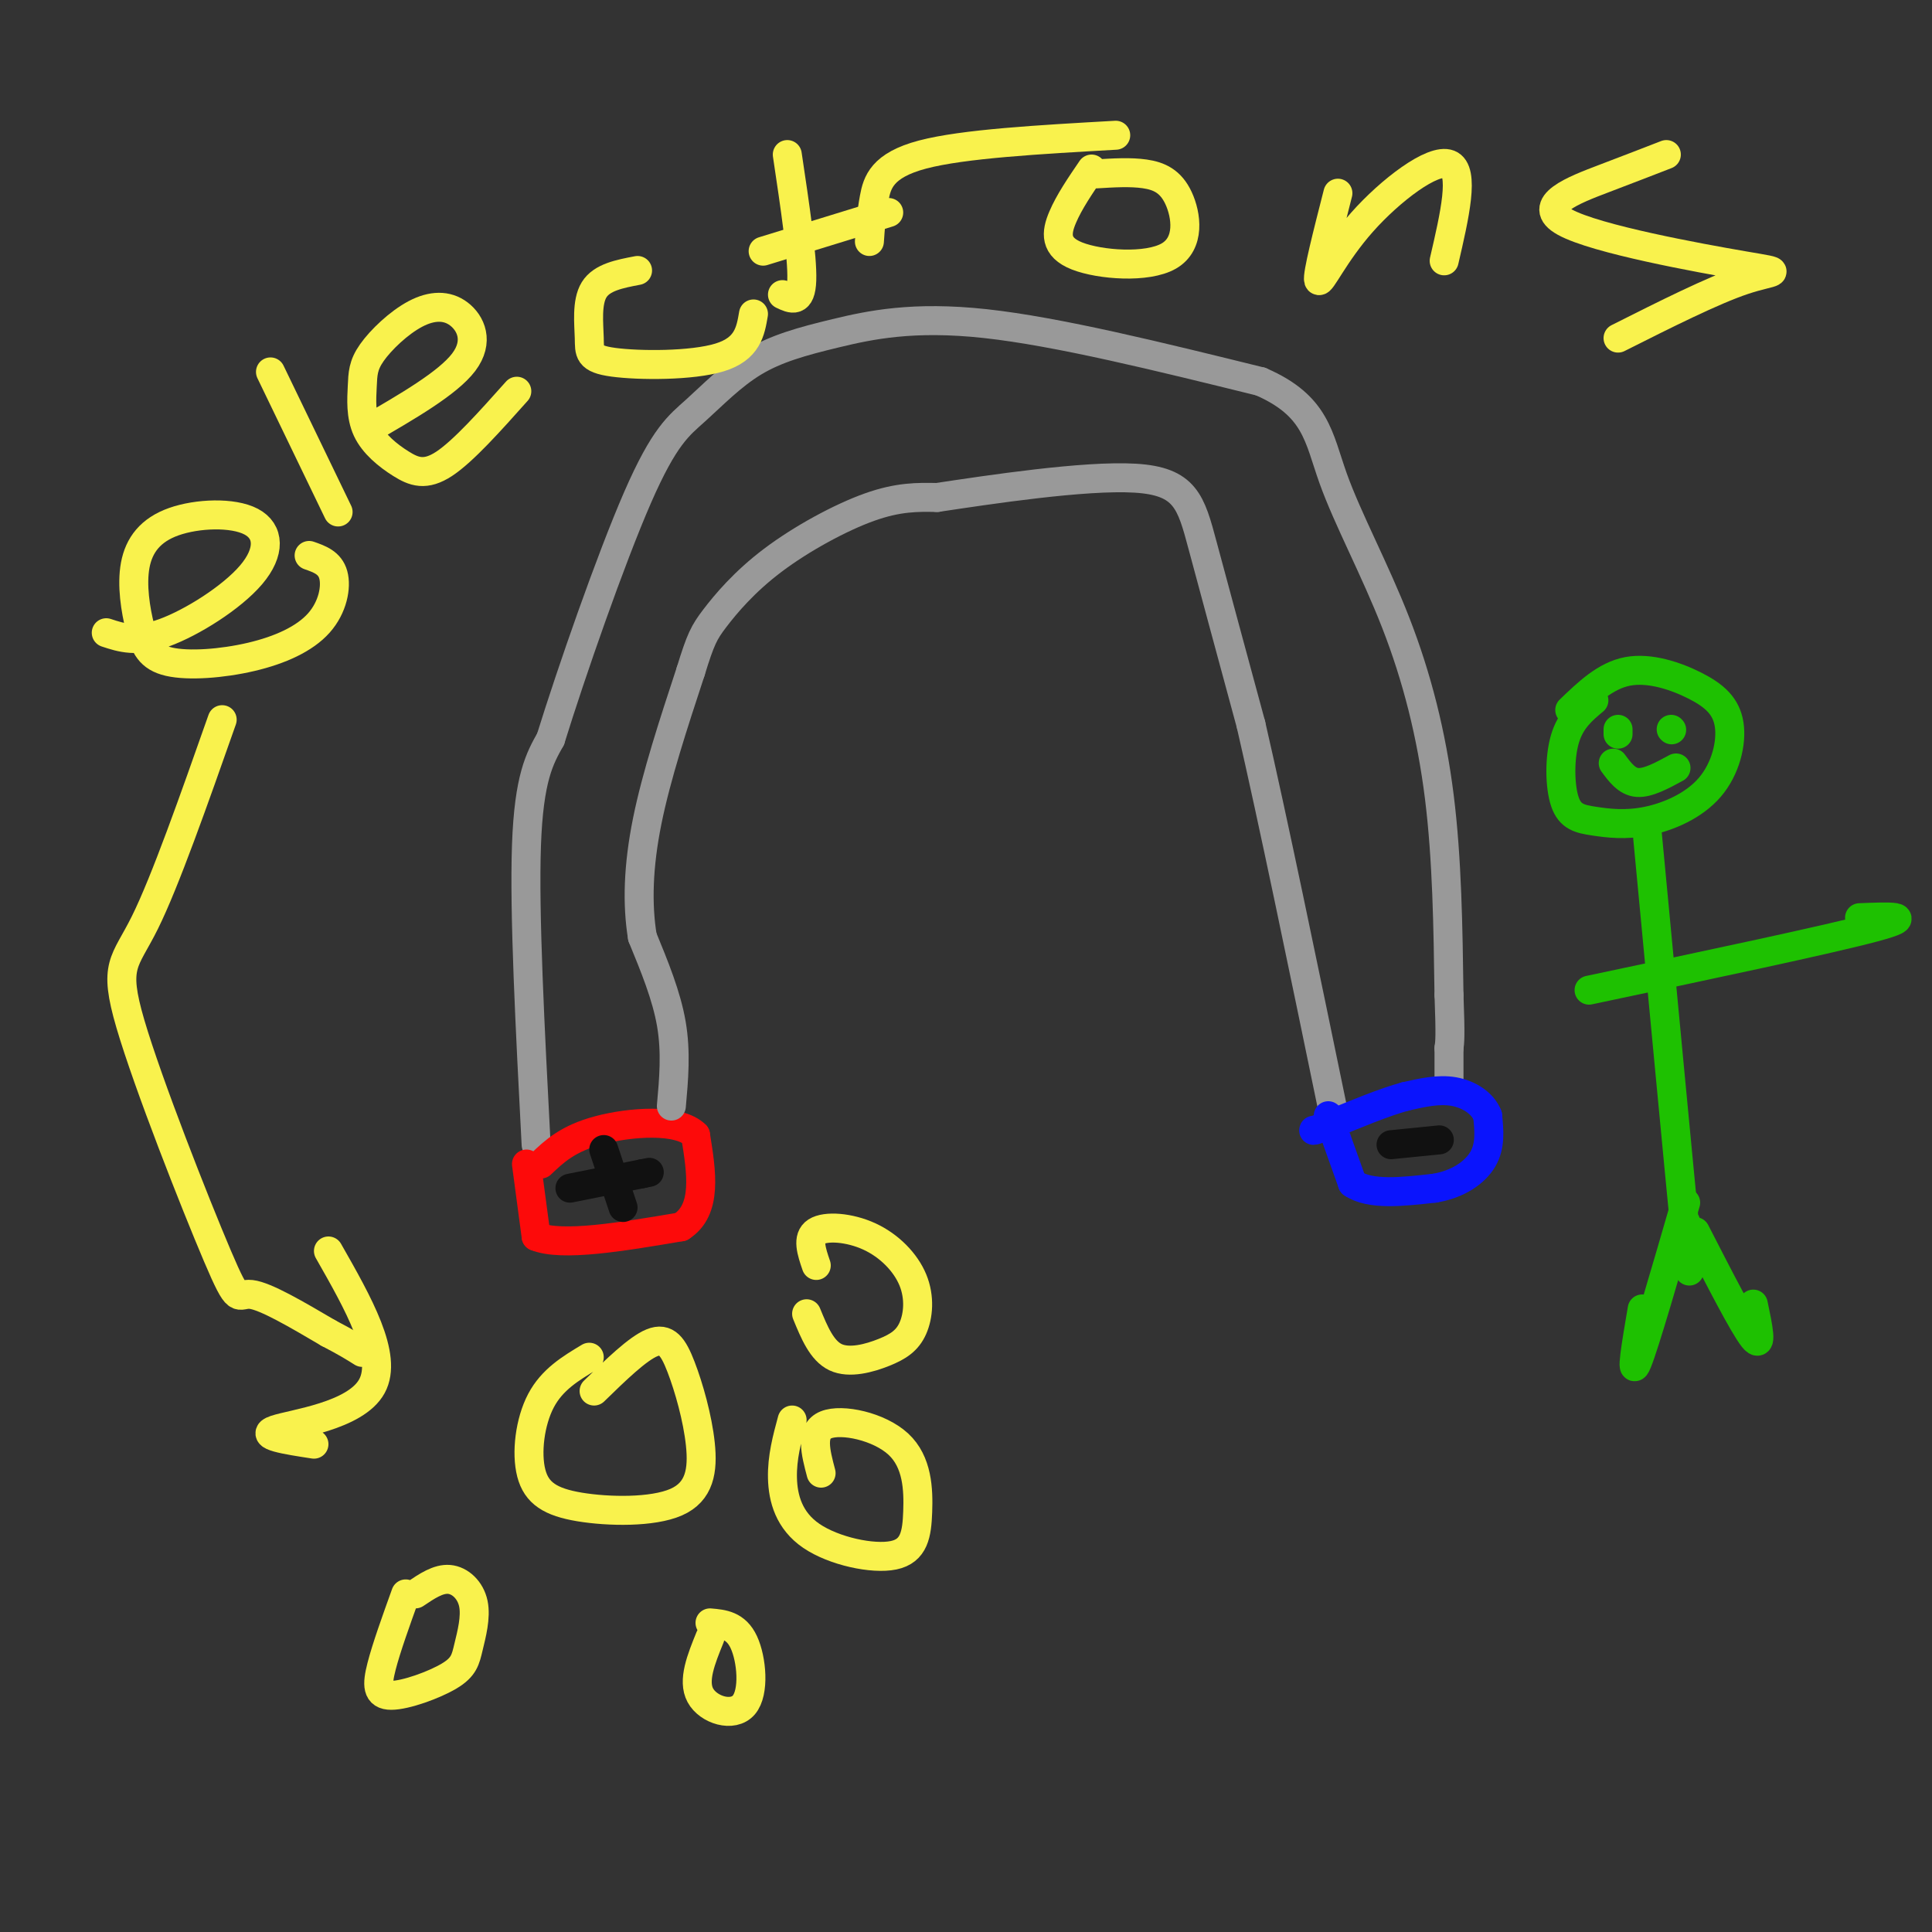 <svg viewBox='0 0 400 400' version='1.1' xmlns='http://www.w3.org/2000/svg' xmlns:xlink='http://www.w3.org/1999/xlink'><rect x="0" y="0" width="400" height="400" fill="#333333" stroke="none"/><g fill='none' stroke='rgb(153,153,153)' stroke-width='6' stroke-linecap='round' stroke-linejoin='round'><path d='M111,237c-1.250,-24.000 -2.500,-48.000 -2,-62c0.500,-14.000 2.750,-18.000 5,-22'/><path d='M114,153c4.266,-13.777 12.430,-37.221 18,-50c5.570,-12.779 8.545,-14.894 12,-18c3.455,-3.106 7.390,-7.204 12,-10c4.610,-2.796 9.895,-4.291 17,-6c7.105,-1.709 16.030,-3.631 31,-2c14.970,1.631 35.985,6.816 57,12'/><path d='M261,79c11.565,5.011 11.976,11.539 15,20c3.024,8.461 8.660,18.855 13,30c4.340,11.145 7.383,23.041 9,36c1.617,12.959 1.809,26.979 2,41'/><path d='M300,206c0.333,8.667 0.167,9.833 0,11'/><path d='M300,217c0.000,3.167 0.000,5.583 0,8'/></g>
<g fill='none' stroke='rgb(253,10,10)' stroke-width='6' stroke-linecap='round' stroke-linejoin='round'><path d='M109,241c0.000,0.000 2.000,15.000 2,15'/><path d='M111,256c5.333,2.167 17.667,0.083 30,-2'/><path d='M141,254c5.500,-3.500 4.250,-11.250 3,-19'/><path d='M144,235c-3.444,-3.489 -13.556,-2.711 -20,-1c-6.444,1.711 -9.222,4.356 -12,7'/></g>
<g fill='none' stroke='rgb(153,153,153)' stroke-width='6' stroke-linecap='round' stroke-linejoin='round'><path d='M139,229c0.500,-5.583 1.000,-11.167 0,-17c-1.000,-5.833 -3.500,-11.917 -6,-18'/><path d='M133,194c-1.111,-6.756 -0.889,-14.644 1,-24c1.889,-9.356 5.444,-20.178 9,-31'/><path d='M143,139c2.072,-6.729 2.751,-8.051 5,-11c2.249,-2.949 6.067,-7.525 12,-12c5.933,-4.475 13.981,-8.850 20,-11c6.019,-2.150 10.010,-2.075 14,-2'/><path d='M194,103c10.726,-1.607 30.542,-4.625 41,-4c10.458,0.625 11.560,4.893 14,14c2.440,9.107 6.220,23.054 10,37'/><path d='M259,150c4.500,19.500 10.750,49.750 17,80'/></g>
<g fill='none' stroke='rgb(10,20,253)' stroke-width='6' stroke-linecap='round' stroke-linejoin='round'><path d='M275,231c0.000,0.000 5.000,14.000 5,14'/><path d='M280,245c3.667,2.500 10.333,1.750 17,1'/><path d='M297,246c4.822,-0.778 8.378,-3.222 10,-6c1.622,-2.778 1.311,-5.889 1,-9'/><path d='M308,231c-0.956,-2.556 -3.844,-4.444 -7,-5c-3.156,-0.556 -6.578,0.222 -10,1'/><path d='M291,227c-4.333,1.167 -10.167,3.583 -16,6'/><path d='M275,233c-3.167,1.167 -3.083,1.083 -3,1'/></g>
<g fill='none' stroke='rgb(17,17,17)' stroke-width='6' stroke-linecap='round' stroke-linejoin='round'><path d='M125,238c0.000,0.000 4.000,12.000 4,12'/><path d='M118,246c0.000,0.000 15.000,-3.000 15,-3'/><path d='M133,243c2.500,-0.500 1.250,-0.250 0,0'/><path d='M288,237c0.000,0.000 10.000,-1.000 10,-1'/></g>
<g fill='none' stroke='rgb(249,242,77)' stroke-width='6' stroke-linecap='round' stroke-linejoin='round'><path d='M122,281c-3.846,2.308 -7.693,4.616 -10,9c-2.307,4.384 -3.075,10.846 -2,15c1.075,4.154 3.991,6.002 10,7c6.009,0.998 15.110,1.146 20,-1c4.890,-2.146 5.568,-6.585 5,-12c-0.568,-5.415 -2.384,-11.804 -4,-16c-1.616,-4.196 -3.033,-6.199 -6,-5c-2.967,1.199 -7.483,5.599 -12,10'/><path d='M164,294c-1.050,3.880 -2.100,7.761 -2,12c0.100,4.239 1.349,8.838 6,12c4.651,3.162 12.705,4.889 17,4c4.295,-0.889 4.832,-4.393 5,-9c0.168,-4.607 -0.032,-10.317 -4,-14c-3.968,-3.683 -11.705,-5.338 -15,-4c-3.295,1.338 -2.147,5.669 -1,10'/><path d='M84,330c-2.004,5.571 -4.008,11.143 -5,15c-0.992,3.857 -0.973,6.001 2,6c2.973,-0.001 8.899,-2.147 12,-4c3.101,-1.853 3.378,-3.414 4,-6c0.622,-2.586 1.591,-6.196 1,-9c-0.591,-2.804 -2.740,-4.801 -5,-5c-2.260,-0.199 -4.630,1.401 -7,3'/><path d='M147,339c-1.821,4.482 -3.643,8.964 -2,12c1.643,3.036 6.750,4.625 9,2c2.250,-2.625 1.643,-9.464 0,-13c-1.643,-3.536 -4.321,-3.768 -7,-4'/><path d='M167,272c1.572,3.828 3.144,7.657 6,9c2.856,1.343 6.995,0.201 10,-1c3.005,-1.201 4.877,-2.460 6,-5c1.123,-2.540 1.497,-6.361 0,-10c-1.497,-3.639 -4.865,-7.095 -9,-9c-4.135,-1.905 -9.039,-2.259 -11,-1c-1.961,1.259 -0.981,4.129 0,7'/><path d='M22,131c3.146,1.038 6.292,2.077 12,0c5.708,-2.077 13.980,-7.268 18,-12c4.020,-4.732 3.790,-9.004 0,-11c-3.790,-1.996 -11.140,-1.715 -16,0c-4.860,1.715 -7.230,4.863 -8,9c-0.770,4.137 0.060,9.264 1,13c0.940,3.736 1.989,6.081 6,7c4.011,0.919 10.982,0.411 17,-1c6.018,-1.411 11.082,-3.726 14,-7c2.918,-3.274 3.691,-7.507 3,-10c-0.691,-2.493 -2.845,-3.247 -5,-4'/><path d='M56,77c0.000,0.000 14.000,29.000 14,29'/><path d='M76,89c8.362,-4.839 16.724,-9.677 20,-14c3.276,-4.323 1.464,-8.129 -1,-10c-2.464,-1.871 -5.582,-1.806 -9,0c-3.418,1.806 -7.136,5.353 -9,8c-1.864,2.647 -1.875,4.394 -2,7c-0.125,2.606 -0.363,6.070 1,9c1.363,2.930 4.329,5.327 7,7c2.671,1.673 5.049,2.621 9,0c3.951,-2.621 9.476,-8.810 15,-15'/><path d='M132,56c-3.703,0.703 -7.407,1.407 -9,4c-1.593,2.593 -1.077,7.077 -1,10c0.077,2.923 -0.287,4.287 5,5c5.287,0.713 16.225,0.775 22,-1c5.775,-1.775 6.388,-5.388 7,-9'/><path d='M163,32c1.583,10.583 3.167,21.167 3,26c-0.167,4.833 -2.083,3.917 -4,3'/><path d='M158,52c0.000,0.000 26.000,-8.000 26,-8'/><path d='M180,50c0.200,-2.889 0.400,-5.778 1,-9c0.600,-3.222 1.600,-6.778 10,-9c8.400,-2.222 24.200,-3.111 40,-4'/><path d='M226,35c-2.326,3.407 -4.652,6.815 -6,10c-1.348,3.185 -1.718,6.149 3,8c4.718,1.851 14.522,2.589 19,0c4.478,-2.589 3.629,-8.505 2,-12c-1.629,-3.495 -4.037,-4.570 -7,-5c-2.963,-0.430 -6.482,-0.215 -10,0'/><path d='M277,40c-2.167,8.488 -4.333,16.976 -4,18c0.333,1.024 3.167,-5.417 9,-12c5.833,-6.583 14.667,-13.310 18,-12c3.333,1.310 1.167,10.655 -1,20'/><path d='M345,32c-3.509,1.362 -7.018,2.724 -13,5c-5.982,2.276 -14.439,5.466 -8,9c6.439,3.534 27.772,7.413 37,9c9.228,1.587 6.351,0.882 0,3c-6.351,2.118 -16.175,7.059 -26,12'/><path d='M46,149c-5.907,16.777 -11.815,33.553 -16,42c-4.185,8.447 -6.648,8.563 -3,21c3.648,12.437 13.405,37.195 18,48c4.595,10.805 4.027,7.659 7,8c2.973,0.341 9.486,4.171 16,8'/><path d='M68,276c3.833,2.000 5.417,3.000 7,4'/><path d='M68,259c6.200,10.889 12.400,21.778 9,28c-3.400,6.222 -16.400,7.778 -20,9c-3.600,1.222 2.200,2.111 8,3'/></g>
<g fill='none' stroke='rgb(30,193,1)' stroke-width='6' stroke-linecap='round' stroke-linejoin='round'><path d='M330,145c-2.418,2.022 -4.836,4.043 -6,8c-1.164,3.957 -1.075,9.849 0,13c1.075,3.151 3.135,3.562 6,4c2.865,0.438 6.536,0.903 11,0c4.464,-0.903 9.721,-3.173 13,-7c3.279,-3.827 4.580,-9.211 4,-13c-0.580,-3.789 -3.041,-5.982 -7,-8c-3.959,-2.018 -9.417,-3.862 -14,-3c-4.583,0.862 -8.292,4.431 -12,8'/><path d='M341,172c3.333,35.250 6.667,70.500 8,84c1.333,13.500 0.667,5.250 0,-3'/><path d='M349,249c-4.250,14.667 -8.500,29.333 -10,33c-1.500,3.667 -0.250,-3.667 1,-11'/><path d='M351,255c5.000,9.750 10.000,19.500 12,22c2.000,2.500 1.000,-2.250 0,-7'/><path d='M329,205c24.833,-5.250 49.667,-10.500 59,-13c9.333,-2.500 3.167,-2.250 -3,-2'/><path d='M335,152c0.000,0.000 0.000,-1.000 0,-1'/><path d='M346,151c0.000,0.000 0.100,0.100 0.1,0.1'/><path d='M334,158c1.417,1.917 2.833,3.833 5,4c2.167,0.167 5.083,-1.417 8,-3'/></g>
</svg>